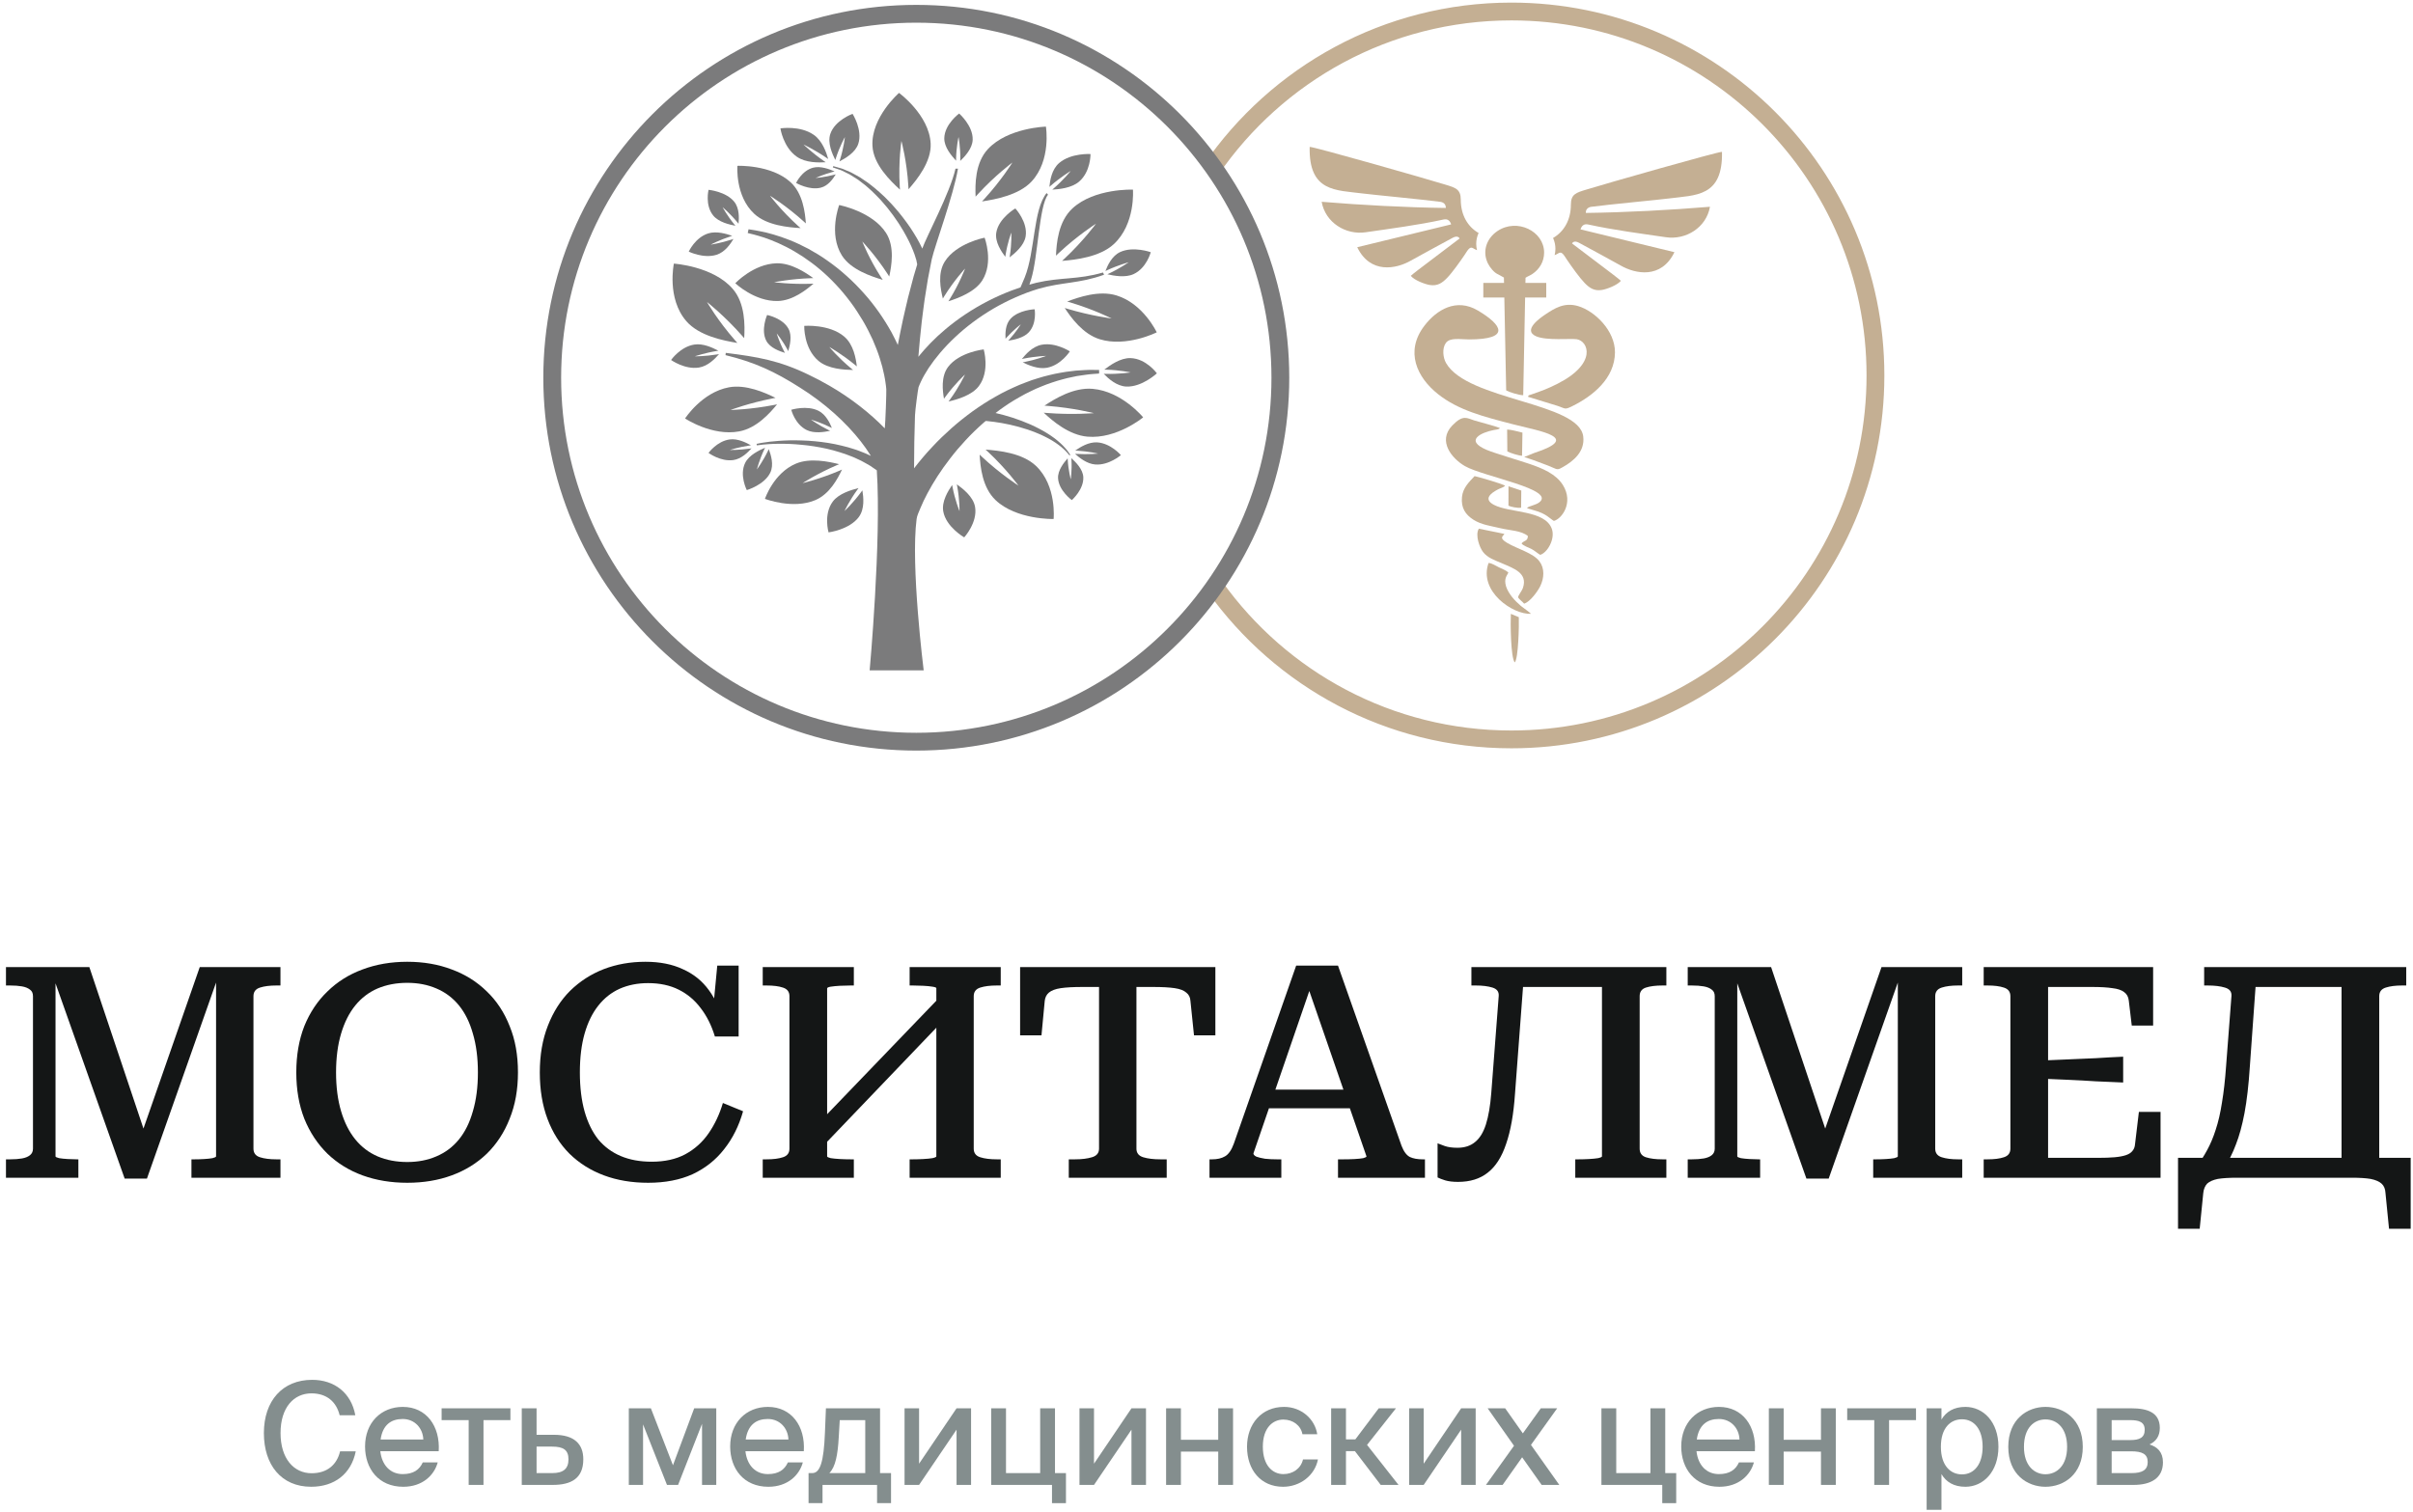 <?xml version="1.0" encoding="UTF-8"?> <svg xmlns="http://www.w3.org/2000/svg" width="201" height="126" viewBox="0 0 201 126" fill="none"><path d="M174.665 117.347H177.549C178.854 117.347 179.91 117.679 179.91 118.984C179.91 119.649 179.601 120.111 179.044 120.36C179.696 120.55 180.171 120.989 180.171 121.844C180.171 123.196 179.127 123.73 177.727 123.73H174.665V117.347ZM175.899 119.993H177.454C178.201 119.993 178.652 119.803 178.652 119.138C178.652 118.486 178.177 118.331 177.43 118.331H175.899V119.993ZM175.899 120.93V122.745H177.549C178.45 122.745 178.901 122.484 178.901 121.82C178.901 121.155 178.438 120.93 177.525 120.93H175.899Z" fill="#848E8E"></path><path d="M168.593 120.563C168.593 122.129 169.459 122.841 170.384 122.841C171.333 122.841 172.188 122.117 172.188 120.563C172.188 118.985 171.333 118.273 170.384 118.273C169.459 118.273 168.593 118.949 168.593 120.563ZM170.384 117.229C171.903 117.229 173.493 118.249 173.493 120.563C173.493 122.864 171.903 123.885 170.384 123.885C168.877 123.885 167.287 122.864 167.287 120.563C167.287 118.249 168.877 117.229 170.384 117.229Z" fill="#848E8E"></path><path d="M160.487 117.347H161.721V118.285C162.112 117.62 162.765 117.229 163.714 117.229C165.197 117.229 166.467 118.462 166.467 120.551C166.467 122.639 165.197 123.885 163.714 123.885C162.765 123.885 162.112 123.493 161.721 122.829V125.807H160.487V117.347ZM161.673 120.551C161.673 122.129 162.48 122.853 163.43 122.853C164.462 122.853 165.15 121.986 165.15 120.551C165.15 119.115 164.462 118.261 163.43 118.261C162.48 118.261 161.673 118.973 161.673 120.551Z" fill="#848E8E"></path><path d="M159.601 118.331H157.358V123.73H156.124V118.331H153.87V117.347H159.601V118.331Z" fill="#848E8E"></path><path d="M152.919 123.73H151.685V120.954H148.577V123.73H147.343V117.347H148.577V119.969H151.685V117.347H152.919V123.73Z" fill="#848E8E"></path><path d="M143.178 122.829C144.08 122.829 144.578 122.461 144.851 121.856H146.097C145.812 122.912 144.839 123.885 143.225 123.885C141.173 123.885 140.045 122.378 140.045 120.527C140.045 118.546 141.374 117.229 143.19 117.229C145.159 117.229 146.31 118.842 146.18 120.919H141.315C141.445 122.105 142.169 122.829 143.178 122.829ZM143.178 118.237C142.217 118.237 141.517 118.724 141.339 119.946H144.898C144.863 119.008 144.186 118.237 143.178 118.237Z" fill="#848E8E"></path><path d="M138.713 122.745H139.626V125.249H138.464V123.73H133.397V117.347H134.631V122.745H137.479V117.347H138.713V122.745Z" fill="#848E8E"></path><path d="M129.711 117.347L127.527 120.396L129.889 123.73H128.417L126.792 121.428L125.166 123.73H123.778L126.115 120.467L123.92 117.347H125.38L126.851 119.435L128.346 117.347H129.711Z" fill="#848E8E"></path><path d="M118.591 123.73H117.381V117.347H118.591V121.962L121.711 117.347H122.922V123.73H121.711V119.126L118.591 123.73Z" fill="#848E8E"></path><path d="M115.012 123.73L112.865 120.918H112.117V123.73H110.883V117.347H112.117V119.933H112.9L114.846 117.347H116.282L113.873 120.396L116.495 123.73H115.012Z" fill="#848E8E"></path><path d="M106.961 117.229C108.42 117.229 109.535 118.261 109.725 119.507H108.491C108.361 118.783 107.708 118.285 106.901 118.285C106.011 118.285 105.193 118.985 105.193 120.539C105.193 122.117 106.011 122.829 106.901 122.829C107.696 122.829 108.361 122.366 108.539 121.607H109.784C109.523 122.948 108.289 123.885 106.878 123.885C105.027 123.885 103.876 122.485 103.876 120.551C103.876 118.664 105.074 117.229 106.961 117.229Z" fill="#848E8E"></path><path d="M102.711 123.73H101.477V120.954H98.369V123.73H97.135V117.347H98.369V119.969H101.477V117.347H102.711V123.73Z" fill="#848E8E"></path><path d="M91.129 123.73H89.919V117.347H91.129V121.962L94.25 117.347H95.46V123.73H94.25V119.126L91.129 123.73Z" fill="#848E8E"></path><path d="M87.879 122.745H88.793V125.249H87.63V123.73H82.564V117.347H83.798V122.745H86.645V117.347H87.879V122.745Z" fill="#848E8E"></path><path d="M76.558 123.73H75.348V117.347H76.558V121.962L79.679 117.347H80.889V123.73H79.679V119.126L76.558 123.73Z" fill="#848E8E"></path><path d="M74.222 122.745V125.249H73.059V123.73H68.515V125.249H67.352V122.745H67.66C68.313 122.745 68.621 121.808 68.716 119.387L68.799 117.347H73.308V122.745H74.222ZM72.074 122.745V118.331H69.95L69.867 119.755C69.784 121.238 69.594 122.223 69.084 122.745H72.074Z" fill="#848E8E"></path><path d="M63.956 122.829C64.857 122.829 65.356 122.461 65.629 121.856H66.874C66.59 122.912 65.617 123.885 64.003 123.885C61.95 123.885 60.823 122.378 60.823 120.527C60.823 118.546 62.152 117.229 63.967 117.229C65.937 117.229 67.088 118.842 66.957 120.919H62.093C62.223 122.105 62.947 122.829 63.956 122.829ZM63.956 118.237C62.994 118.237 62.294 118.724 62.116 119.946H65.676C65.64 119.008 64.964 118.237 63.956 118.237Z" fill="#848E8E"></path><path d="M59.664 117.347V123.73H58.478V118.64L56.484 123.73H55.559L53.566 118.687V123.73H52.379V117.347H54.218L56.057 122.093L57.825 117.347H59.664Z" fill="#848E8E"></path><path d="M44.696 119.554H46.144C47.841 119.554 48.588 120.325 48.588 121.594C48.588 123.208 47.556 123.73 46.037 123.73H43.462V117.347H44.696V119.554ZM44.696 122.745H46.002C46.903 122.745 47.354 122.401 47.354 121.594C47.354 120.799 46.903 120.538 45.99 120.538H44.696V122.745Z" fill="#848E8E"></path><path d="M42.517 118.331H40.274V123.73H39.04V118.331H36.786V117.347H42.517V118.331Z" fill="#848E8E"></path><path d="M33.542 122.829C34.444 122.829 34.942 122.461 35.215 121.856H36.461C36.176 122.912 35.203 123.885 33.589 123.885C31.537 123.885 30.409 122.378 30.409 120.527C30.409 118.546 31.738 117.229 33.554 117.229C35.523 117.229 36.674 118.842 36.544 120.919H31.679C31.809 122.105 32.533 122.829 33.542 122.829ZM33.542 118.237C32.581 118.237 31.881 118.724 31.703 119.946H35.262C35.227 119.008 34.55 118.237 33.542 118.237Z" fill="#848E8E"></path><path d="M28.329 120.93H29.634C29.254 122.828 27.842 123.884 25.92 123.884C23.428 123.884 21.981 122.057 21.981 119.411C21.981 116.718 23.535 114.974 26.003 114.974C27.842 114.974 29.254 116.041 29.598 117.928H28.293C28.02 116.801 27.213 116.101 25.944 116.101C24.484 116.101 23.369 117.264 23.369 119.411C23.369 121.535 24.473 122.757 25.956 122.757C27.237 122.757 28.056 122.069 28.329 120.93Z" fill="#848E8E"></path><path d="M187.014 80.583H196.654V82.239H187.014V80.583ZM198.187 97.615H195.048V80.583H200.436V82.116H200.09C199.547 82.116 199.093 82.173 198.731 82.289C198.368 82.404 198.187 82.643 198.187 83.005V97.615ZM198.706 99.394C198.69 99.065 198.583 98.809 198.385 98.628C198.187 98.447 197.882 98.315 197.47 98.233C197.075 98.166 196.547 98.134 195.888 98.134H186.347C185.687 98.134 185.152 98.166 184.74 98.233C184.344 98.315 184.048 98.447 183.85 98.628C183.669 98.826 183.562 99.089 183.529 99.419L183.232 102.385H181.427V96.477H200.807V102.385H199.003L198.706 99.394ZM185.308 97.244H182.935C183.281 96.799 183.586 96.329 183.85 95.835C184.13 95.324 184.369 94.755 184.567 94.129C184.781 93.486 184.954 92.737 185.086 91.88C185.234 91.006 185.35 89.984 185.432 88.814L185.877 83.005C185.91 82.643 185.729 82.404 185.333 82.289C184.954 82.173 184.476 82.116 183.899 82.116H183.603V80.583H188.003L187.41 88.864C187.311 90.397 187.162 91.69 186.965 92.745C186.767 93.783 186.528 94.656 186.248 95.365C185.984 96.074 185.671 96.7 185.308 97.244Z" fill="#141616"></path><path d="M179.971 92.646V98.134H165.239V96.601H165.56C166.12 96.601 166.573 96.543 166.919 96.428C167.282 96.313 167.463 96.074 167.463 95.711V83.005C167.463 82.643 167.282 82.404 166.919 82.289C166.573 82.173 166.12 82.116 165.56 82.116H165.239V80.583H179.353V85.453H177.573L177.326 83.376C177.293 83.063 177.161 82.824 176.931 82.659C176.716 82.495 176.395 82.388 175.967 82.338C175.538 82.272 174.986 82.239 174.311 82.239H170.603V96.477H174.755C175.299 96.477 175.761 96.461 176.14 96.428C176.519 96.395 176.832 96.337 177.079 96.255C177.326 96.172 177.508 96.057 177.623 95.909C177.755 95.76 177.829 95.571 177.845 95.34L178.167 92.646H179.971ZM170.009 88.37C170.784 88.337 171.55 88.304 172.308 88.271C173.066 88.238 173.824 88.205 174.582 88.172C175.34 88.122 176.099 88.081 176.857 88.048V90.199C176.099 90.166 175.34 90.133 174.582 90.1C173.824 90.05 173.066 90.009 172.308 89.976C171.55 89.943 170.784 89.91 170.009 89.877V88.37Z" fill="#141616"></path><path d="M140.585 98.134V96.601H140.931C141.31 96.601 141.64 96.576 141.92 96.527C142.2 96.477 142.423 96.387 142.587 96.255C142.752 96.123 142.835 95.942 142.835 95.711V83.005C142.835 82.758 142.752 82.577 142.587 82.462C142.423 82.33 142.2 82.239 141.92 82.19C141.64 82.14 141.31 82.116 140.931 82.116H140.585V80.583H147.531L152.376 95.044L151.808 94.698L156.727 80.583H163.45V82.116H163.104C162.56 82.116 162.107 82.173 161.745 82.289C161.382 82.404 161.201 82.643 161.201 83.005V95.711C161.201 96.074 161.382 96.313 161.745 96.428C162.107 96.543 162.56 96.601 163.104 96.601H163.45V98.134H156.035V96.601H156.307C156.57 96.601 156.834 96.593 157.098 96.576C157.378 96.56 157.608 96.535 157.79 96.502C157.987 96.453 158.086 96.403 158.086 96.354V81.102L158.383 81.028L152.327 98.208H150.473L144.392 81.028L144.713 81.053V96.354C144.713 96.403 144.812 96.453 145.01 96.502C145.208 96.535 145.447 96.56 145.727 96.576C146.007 96.593 146.262 96.601 146.493 96.601H146.617V98.134H140.585Z" fill="#141616"></path><path d="M125.582 80.583H135.123V82.239H125.582V80.583ZM131.218 98.134V96.601H131.489C131.77 96.601 132.058 96.593 132.355 96.576C132.668 96.56 132.923 96.535 133.121 96.502C133.335 96.453 133.442 96.403 133.442 96.354V80.583H138.806V82.116H138.485C137.925 82.116 137.463 82.173 137.101 82.289C136.755 82.404 136.582 82.643 136.582 83.005V95.711C136.582 96.074 136.755 96.313 137.101 96.428C137.463 96.543 137.925 96.601 138.485 96.601H138.806V98.134H131.218ZM124.222 91.064L124.84 83.005C124.873 82.643 124.7 82.404 124.321 82.289C123.942 82.173 123.48 82.116 122.937 82.116H122.566V80.583H126.991L126.2 91.113C126.084 92.827 125.837 94.228 125.458 95.316C125.095 96.403 124.585 97.203 123.925 97.713C123.283 98.224 122.459 98.48 121.453 98.48C121.025 98.48 120.671 98.438 120.391 98.356C120.127 98.274 119.913 98.191 119.748 98.109V95.266C119.863 95.316 120.061 95.39 120.341 95.489C120.621 95.588 120.976 95.637 121.404 95.637C121.997 95.637 122.483 95.48 122.862 95.167C123.258 94.854 123.563 94.36 123.777 93.684C123.991 93.008 124.14 92.135 124.222 91.064Z" fill="#141616"></path><path d="M105.398 90.793H112.74L112.987 92.35H105.126L105.398 90.793ZM108.735 81.622L109.23 82.091L104.409 96.107C104.409 96.206 104.492 96.297 104.657 96.379C104.838 96.445 105.077 96.503 105.374 96.552C105.67 96.585 106.008 96.602 106.387 96.602H106.733V98.134H100.751V96.602H100.949C101.394 96.602 101.756 96.519 102.036 96.354C102.333 96.19 102.58 95.835 102.778 95.291L107.969 80.46H111.454L116.744 95.465C116.926 95.942 117.156 96.255 117.436 96.404C117.717 96.536 118.079 96.602 118.524 96.602H118.697V98.134H111.454V96.602H111.85C112.212 96.602 112.542 96.593 112.839 96.577C113.135 96.56 113.374 96.536 113.556 96.503C113.737 96.453 113.827 96.404 113.827 96.354L108.735 81.622Z" fill="#141616"></path><path d="M91.549 95.711V82.239H90.14C89.398 82.239 88.805 82.272 88.36 82.338C87.915 82.404 87.586 82.528 87.371 82.709C87.174 82.874 87.058 83.104 87.025 83.401L86.754 86.268H84.974V80.583H101.239V86.268H99.459L99.162 83.401C99.146 83.104 99.031 82.874 98.816 82.709C98.619 82.528 98.297 82.404 97.852 82.338C97.407 82.272 96.814 82.239 96.073 82.239H94.664V95.711C94.664 96.074 94.853 96.313 95.232 96.428C95.611 96.543 96.089 96.601 96.666 96.601H97.185V98.134H89.028V96.601H89.547C90.107 96.601 90.577 96.543 90.956 96.428C91.351 96.313 91.549 96.074 91.549 95.711Z" fill="#141616"></path><path d="M67.614 94.178L78.169 83.203L79.281 84.291L68.751 95.291L67.614 94.178ZM63.535 98.134V96.601H63.856C64.416 96.601 64.87 96.543 65.216 96.428C65.578 96.313 65.76 96.074 65.76 95.711V83.005C65.76 82.643 65.578 82.404 65.216 82.289C64.87 82.173 64.416 82.116 63.856 82.116H63.535V80.583H71.124V82.116H70.852C70.572 82.116 70.275 82.124 69.962 82.14C69.665 82.157 69.41 82.181 69.195 82.215C68.998 82.247 68.899 82.297 68.899 82.363V96.354C68.899 96.403 68.998 96.453 69.195 96.502C69.41 96.535 69.665 96.56 69.962 96.576C70.275 96.593 70.572 96.601 70.852 96.601H71.124V98.134H63.535ZM75.771 98.134V96.601H76.043C76.323 96.601 76.611 96.593 76.908 96.576C77.221 96.56 77.476 96.535 77.674 96.502C77.888 96.453 77.996 96.403 77.996 96.354V82.338C77.996 82.289 77.888 82.247 77.674 82.215C77.476 82.181 77.221 82.157 76.908 82.14C76.611 82.124 76.323 82.116 76.043 82.116H75.771V80.583H83.36V82.116H83.038C82.478 82.116 82.016 82.173 81.654 82.289C81.291 82.404 81.11 82.643 81.11 83.005V95.711C81.11 96.074 81.291 96.313 81.654 96.428C82.016 96.543 82.478 96.601 83.038 96.601H83.36V98.134H75.771Z" fill="#141616"></path><path d="M53.988 81.918C53.114 81.918 52.323 82.075 51.615 82.388C50.922 82.701 50.329 83.171 49.835 83.797C49.34 84.423 48.962 85.198 48.698 86.121C48.434 87.043 48.302 88.123 48.302 89.359C48.302 90.595 48.434 91.683 48.698 92.622C48.962 93.545 49.34 94.319 49.835 94.945C50.346 95.555 50.972 96.017 51.714 96.33C52.455 96.643 53.312 96.799 54.284 96.799C55.372 96.799 56.303 96.593 57.078 96.181C57.869 95.753 58.52 95.168 59.03 94.426C59.541 93.685 59.937 92.844 60.217 91.905L61.898 92.597C61.552 93.817 61.024 94.871 60.316 95.761C59.624 96.651 58.75 97.343 57.696 97.838C56.641 98.316 55.405 98.554 53.988 98.554C52.636 98.554 51.409 98.348 50.304 97.936C49.2 97.525 48.245 96.923 47.437 96.132C46.646 95.341 46.036 94.377 45.608 93.24C45.179 92.103 44.965 90.809 44.965 89.359C44.965 87.909 45.188 86.615 45.633 85.478C46.078 84.324 46.696 83.352 47.487 82.561C48.294 81.77 49.225 81.169 50.28 80.757C51.351 80.345 52.513 80.139 53.765 80.139C54.968 80.139 56.006 80.345 56.88 80.757C57.77 81.152 58.495 81.737 59.055 82.512C59.615 83.27 60.011 84.193 60.242 85.28L59.352 84.613L59.747 80.46H61.527V86.368H59.55C59.269 85.445 58.874 84.654 58.363 83.995C57.869 83.336 57.259 82.825 56.534 82.462C55.809 82.1 54.96 81.918 53.988 81.918Z" fill="#141616"></path><path d="M33.926 98.554C32.575 98.554 31.331 98.348 30.193 97.936C29.073 97.525 28.101 96.923 27.276 96.132C26.453 95.324 25.81 94.352 25.348 93.215C24.904 92.078 24.681 90.793 24.681 89.359C24.681 87.925 24.904 86.64 25.348 85.503C25.81 84.366 26.453 83.402 27.276 82.611C28.101 81.803 29.073 81.193 30.193 80.781C31.331 80.353 32.575 80.139 33.926 80.139C35.277 80.139 36.513 80.353 37.634 80.781C38.754 81.193 39.727 81.803 40.551 82.611C41.375 83.402 42.009 84.366 42.454 85.503C42.916 86.623 43.146 87.909 43.146 89.359C43.146 90.793 42.916 92.078 42.454 93.215C42.009 94.352 41.375 95.324 40.551 96.132C39.727 96.923 38.754 97.525 37.634 97.936C36.513 98.348 35.277 98.554 33.926 98.554ZM33.926 96.824C34.816 96.824 35.623 96.668 36.349 96.354C37.09 96.041 37.716 95.572 38.227 94.945C38.738 94.319 39.125 93.536 39.389 92.597C39.669 91.658 39.809 90.578 39.809 89.359C39.809 88.139 39.669 87.06 39.389 86.121C39.125 85.181 38.738 84.399 38.227 83.772C37.716 83.146 37.09 82.677 36.349 82.363C35.623 82.05 34.816 81.894 33.926 81.894C33.02 81.894 32.196 82.05 31.454 82.363C30.729 82.677 30.111 83.146 29.6 83.772C29.089 84.399 28.694 85.181 28.414 86.121C28.134 87.06 27.993 88.139 27.993 89.359C27.993 90.578 28.134 91.658 28.414 92.597C28.694 93.536 29.089 94.319 29.6 94.945C30.111 95.572 30.729 96.041 31.454 96.354C32.196 96.668 33.02 96.824 33.926 96.824Z" fill="#141616"></path><path d="M0.497 98.134V96.601H0.843C1.222 96.601 1.552 96.576 1.832 96.527C2.112 96.477 2.335 96.387 2.499 96.255C2.664 96.123 2.747 95.942 2.747 95.711V83.005C2.747 82.758 2.664 82.577 2.499 82.462C2.335 82.33 2.112 82.239 1.832 82.19C1.552 82.14 1.222 82.116 0.843 82.116H0.497V80.583H7.443L12.288 95.044L11.72 94.698L16.639 80.583H23.362V82.116H23.016C22.473 82.116 22.019 82.173 21.657 82.289C21.294 82.404 21.113 82.643 21.113 83.005V95.711C21.113 96.074 21.294 96.313 21.657 96.428C22.019 96.543 22.473 96.601 23.016 96.601H23.362V98.134H15.947V96.601H16.219C16.482 96.601 16.746 96.593 17.01 96.576C17.29 96.56 17.52 96.535 17.702 96.502C17.899 96.453 17.998 96.403 17.998 96.354V81.102L18.295 81.028L12.239 98.208H10.385L4.304 81.028L4.625 81.053V96.354C4.625 96.403 4.724 96.453 4.922 96.502C5.12 96.535 5.359 96.56 5.639 96.576C5.919 96.593 6.174 96.601 6.405 96.601H6.529V98.134H0.497Z" fill="#141616"></path><path fill-rule="evenodd" clip-rule="evenodd" d="M100.598 49.318C106.231 57.206 115.464 62.352 125.898 62.352C143.055 62.352 156.965 48.442 156.965 31.284C156.965 14.127 143.055 0.217 125.898 0.217C115.265 0.217 105.879 5.56 100.28 13.704L101.502 14.544C106.836 6.786 115.774 1.7 125.898 1.7C142.236 1.7 155.481 14.946 155.481 31.284C155.481 47.623 142.236 60.868 125.898 60.868C115.963 60.868 107.171 55.971 101.805 48.456L100.598 49.318Z" fill="#C4AF93"></path><path fill-rule="evenodd" clip-rule="evenodd" d="M45.258 31.474C45.258 48.631 59.169 62.542 76.326 62.542C93.483 62.542 107.394 48.631 107.394 31.474C107.394 14.316 93.483 0.407 76.326 0.407C59.169 0.407 45.258 14.316 45.258 31.474ZM76.326 61.059C59.988 61.059 46.742 47.812 46.742 31.474C46.742 15.135 59.988 1.89 76.326 1.89C92.664 1.89 105.911 15.135 105.911 31.474C105.911 47.812 92.664 61.059 76.326 61.059Z" fill="#7B7B7C"></path><path fill-rule="evenodd" clip-rule="evenodd" d="M127.271 44.661C127.253 45.109 126.996 45.002 126.744 45.275C126.843 45.461 127.349 45.631 127.533 45.724C127.848 45.884 128.036 46.08 128.297 46.232C128.896 46.058 129.572 44.895 129.261 44.054C128.679 42.483 125.753 42.761 124.433 42.061C123.553 41.593 124.159 41.101 124.769 40.785C125.006 40.662 125.218 40.622 125.375 40.481C125.212 40.319 122.932 39.681 122.832 39.672C122.39 40.146 121.857 40.636 121.781 41.416C121.693 42.318 122.064 42.877 122.737 43.308C123.409 43.735 124.22 43.828 124.965 44.009C125.791 44.21 126.708 44.201 127.271 44.661Z" fill="#C4AF93"></path><path fill-rule="evenodd" clip-rule="evenodd" d="M126.958 50.298C127.476 50.143 128.107 49.236 128.297 48.848C128.635 48.166 128.674 47.353 128.233 46.772C127.703 46.075 126.437 45.755 125.563 45.247C124.81 44.809 125.225 44.672 125.313 44.486L123.185 44.052C122.859 44.587 123.248 45.618 123.537 45.996C123.909 46.479 124.484 46.667 125.152 46.954C126.119 47.369 127.263 47.762 126.864 48.97C126.761 49.28 126.476 49.567 126.453 49.78C126.585 49.975 126.809 50.122 126.958 50.298Z" fill="#C4AF93"></path><path fill-rule="evenodd" clip-rule="evenodd" d="M127.52 51.145C127.471 51.049 126.861 50.636 126.695 50.494C126.446 50.285 126.167 50.013 125.971 49.768C125.757 49.496 125.549 49.172 125.453 48.862C125.244 48.169 125.57 47.925 125.645 47.702C125.415 47.497 125.135 47.412 124.858 47.272C124.644 47.164 124.247 46.913 123.996 46.91C123.146 49.275 126.033 51.227 127.52 51.145Z" fill="#C4AF93"></path><path fill-rule="evenodd" clip-rule="evenodd" d="M125.559 37.612C125.78 37.745 126.532 37.972 126.785 37.976L126.818 36.048C126.446 35.971 125.973 35.806 125.542 35.794L125.559 37.612Z" fill="#C4AF93"></path><path fill-rule="evenodd" clip-rule="evenodd" d="M125.852 51.15C125.815 51.919 125.834 54.76 126.174 55.195C126.48 54.911 126.542 52.087 126.515 51.427L125.852 51.15Z" fill="#C4AF93"></path><path fill-rule="evenodd" clip-rule="evenodd" d="M125.653 42.138C125.858 42.231 126.398 42.351 126.707 42.303L126.721 40.874L125.655 40.522L125.653 42.138Z" fill="#C4AF93"></path><path fill-rule="evenodd" clip-rule="evenodd" d="M129.499 21.262C129.644 21.201 129.759 21.14 129.828 21.095C130.111 20.914 130.291 21.294 130.523 21.637C130.919 22.224 131.567 23.134 131.998 23.578C132.411 24.004 132.796 24.259 133.427 24.162C133.839 24.1 134.719 23.764 135.018 23.398C134.85 23.237 133.917 22.531 133.653 22.334L130.951 20.287C130.951 20.287 131.072 19.982 131.526 20.227C132.113 20.545 134.671 21.931 135.006 22.128C136.235 22.831 138.387 23.264 139.478 21.013L131.653 19.112C131.751 18.828 131.918 18.623 132.302 18.707C134.403 19.168 136.662 19.459 138.778 19.768C140.439 20.01 142.134 18.961 142.439 17.229C139.122 17.502 135.441 17.701 132.101 17.742C132.073 17.235 132.617 17.225 132.617 17.225C133.884 17.05 138.257 16.638 139.001 16.539C141.255 16.245 143.519 16.429 143.44 12.653C143.169 12.615 133.691 15.316 132.074 15.817C131.313 16.053 130.853 16.176 130.853 17.041C130.853 18.355 130.256 19.319 129.368 19.829C129.495 20.108 129.564 20.412 129.564 20.733C129.564 20.914 129.541 21.092 129.499 21.262Z" fill="#C4AF93"></path><path fill-rule="evenodd" clip-rule="evenodd" d="M123.558 23.571H125.283L125.274 23.127C124.802 22.837 124.629 22.855 124.291 22.466C124.143 22.296 124.024 22.119 123.936 21.938H123.933L123.896 21.851L123.89 21.838L123.885 21.828L123.885 21.825C123.483 20.877 123.851 19.847 124.737 19.25C126.37 18.156 128.624 19.258 128.623 21.052C128.622 21.805 128.233 22.434 127.642 22.832C127.46 22.954 127.24 23.031 127.074 23.145L127.066 23.571H128.801V24.788H127.041L126.882 32.931C126.513 32.929 125.686 32.663 125.463 32.529L125.308 24.788H123.558V23.571Z" fill="#C4AF93"></path><path fill-rule="evenodd" clip-rule="evenodd" d="M126.966 38.079C127.456 38.233 128.035 38.445 128.562 38.649C128.841 38.757 129.084 38.84 129.356 38.967C129.762 39.157 129.808 39.129 130.177 38.923C131.053 38.431 132.034 37.638 131.882 36.376C131.541 33.51 122.258 33.377 120.457 30.255C120.201 29.812 120.113 29.037 120.434 28.582C120.777 28.097 121.651 28.283 122.368 28.283C125.855 28.279 125.152 27.085 123.101 25.871C121.313 24.813 119.673 25.801 118.644 27.152C117.011 29.296 118.038 31.456 119.786 32.84C121.487 34.19 123.573 34.716 126.084 35.365C128.333 35.946 131.773 36.447 127.796 37.744L126.966 38.079Z" fill="#C4AF93"></path><path fill-rule="evenodd" clip-rule="evenodd" d="M127.284 33.064L129.75 33.821C130.419 34.049 130.331 34.155 130.956 33.849C132.668 33.007 134.513 31.534 134.525 29.357C134.533 27.553 132.847 25.916 131.451 25.504C130.297 25.165 129.477 25.705 128.765 26.175C128.305 26.48 126.791 27.524 127.967 28.025C128.844 28.398 130.806 28.19 131.336 28.266C132.299 28.404 133.078 30.273 129.757 31.967C128.907 32.4 128.4 32.58 127.541 32.875C127.349 32.941 127.318 32.912 127.284 33.064Z" fill="#C4AF93"></path><path fill-rule="evenodd" clip-rule="evenodd" d="M123.034 20.848C122.889 20.786 122.774 20.725 122.706 20.681C122.423 20.5 122.242 20.879 122.01 21.223C121.615 21.809 120.966 22.721 120.536 23.163C120.122 23.59 119.737 23.844 119.107 23.748C118.693 23.686 117.815 23.351 117.517 22.985C117.683 22.822 118.616 22.117 118.88 21.921L121.582 19.872C121.582 19.872 121.461 19.568 121.007 19.813C120.42 20.13 117.862 21.517 117.527 21.713C116.298 22.416 114.145 22.849 113.055 20.599L120.881 18.697C120.781 18.413 120.615 18.209 120.231 18.294C118.13 18.754 115.871 19.045 113.754 19.354C112.095 19.596 110.399 18.547 110.093 16.814C113.412 17.088 117.093 17.287 120.432 17.328C120.46 16.821 119.917 16.811 119.917 16.811C118.649 16.636 114.275 16.223 113.532 16.124C111.278 15.83 109.013 16.014 109.093 12.239C109.364 12.2 118.842 14.901 120.459 15.403C121.22 15.639 121.68 15.761 121.68 16.626C121.68 17.941 122.277 18.905 123.165 19.414C123.039 19.693 122.968 19.999 122.968 20.319C122.968 20.5 122.992 20.677 123.034 20.848Z" fill="#C4AF93"></path><path fill-rule="evenodd" clip-rule="evenodd" d="M127.194 42.309C127.243 42.347 127.222 42.337 127.301 42.377L127.789 42.522C128.84 42.81 129.081 43.208 129.438 43.405C130.088 43.238 131.099 41.9 130.196 40.429C129.624 39.499 128.507 39.028 127.38 38.647C126.524 38.357 124.484 37.757 123.857 37.494C121.921 36.682 123.43 36.025 124.431 35.832C124.631 35.794 124.786 35.798 124.952 35.684C124.856 35.583 123.164 35.147 122.809 35.034C122.206 34.848 121.883 34.51 120.973 35.454C119.721 36.753 120.949 38.226 122.043 38.847C123.588 39.725 129.692 40.785 128.198 41.874C127.927 42.072 127.48 42.139 127.194 42.309Z" fill="#C4AF93"></path><path fill-rule="evenodd" clip-rule="evenodd" d="M63.719 41.567C63.719 41.567 64.439 39.409 66.308 38.628C67.486 38.136 69.03 38.46 69.903 38.679C69.838 38.705 69.775 38.731 69.71 38.76C68.077 39.457 66.859 40.254 66.859 40.254C66.859 40.254 68.288 39.919 69.921 39.223C69.995 39.19 70.068 39.158 70.139 39.126C69.789 39.862 69.119 41.17 67.898 41.679C66.03 42.459 63.719 41.567 63.719 41.567Z" fill="#7B7B7C"></path><path fill-rule="evenodd" clip-rule="evenodd" d="M90.585 36.384C89.048 36.252 87.684 35.084 86.94 34.387C87.023 34.396 87.106 34.402 87.19 34.409C89.333 34.579 91.121 34.424 91.121 34.424C91.121 34.424 89.432 33.991 87.286 33.822C87.19 33.815 87.095 33.808 87.001 33.801C87.855 33.238 89.425 32.261 91.017 32.4C93.46 32.611 95.223 34.776 95.223 34.776C95.223 34.776 93.027 36.597 90.585 36.384Z" fill="#7B7B7C"></path><path fill-rule="evenodd" clip-rule="evenodd" d="M88.468 21.739C88.532 21.682 88.593 21.626 88.655 21.567C90.248 20.077 91.298 18.636 91.298 18.636C91.298 18.636 89.765 19.61 88.172 21.102C88.1 21.169 88.03 21.237 87.962 21.303C88.007 20.285 88.144 18.457 89.34 17.359C91.171 15.674 94.373 15.801 94.373 15.801C94.373 15.801 94.603 18.662 92.772 20.348C91.619 21.41 89.615 21.648 88.468 21.739Z" fill="#7B7B7C"></path><path fill-rule="evenodd" clip-rule="evenodd" d="M78.539 24.876C78.358 24.131 78.07 22.785 78.704 21.786C79.672 20.255 82.016 19.805 82.016 19.805C82.016 19.805 82.79 21.837 81.82 23.368C81.211 24.331 79.812 24.845 78.999 25.105C79.032 25.054 79.065 25.001 79.098 24.948C79.936 23.599 80.391 22.378 80.391 22.378C80.391 22.377 79.488 23.344 78.65 24.694C78.612 24.756 78.576 24.815 78.539 24.876Z" fill="#7B7B7C"></path><path fill-rule="evenodd" clip-rule="evenodd" d="M81.8 16.784C81.858 16.724 81.915 16.663 81.97 16.601C83.415 15.03 84.331 13.542 84.331 13.542C84.331 13.542 82.902 14.604 81.457 16.176C81.391 16.247 81.328 16.317 81.266 16.387C81.226 15.382 81.212 13.575 82.299 12.414C83.963 10.636 87.124 10.551 87.124 10.551C87.124 10.551 87.586 13.35 85.922 15.13C84.874 16.251 82.922 16.618 81.8 16.784Z" fill="#7B7B7C"></path><path fill-rule="evenodd" clip-rule="evenodd" d="M61.823 27.984C60.368 26.324 58.891 25.163 58.891 25.163C58.89 25.163 59.772 26.694 61.227 28.355C61.291 28.43 61.359 28.502 61.424 28.575C60.28 28.386 58.232 27.995 57.164 26.753C55.522 24.848 56.133 21.966 56.133 21.966C56.133 21.966 59.403 22.172 61.041 24.077C62.076 25.275 62.055 27.125 61.99 28.178C61.936 28.113 61.88 28.049 61.823 27.984Z" fill="#7B7B7C"></path><path fill-rule="evenodd" clip-rule="evenodd" d="M67.127 18.617C67.072 18.565 67.018 18.515 66.962 18.465C65.533 17.171 64.139 16.31 64.139 16.31C64.139 16.31 65.063 17.542 66.492 18.836C66.556 18.893 66.621 18.95 66.686 19.006C65.685 18.946 63.89 18.793 62.837 17.823C61.222 16.338 61.426 13.817 61.426 13.817C61.426 13.817 64.247 13.703 65.86 15.188C66.878 16.124 67.064 17.709 67.127 18.617Z" fill="#7B7B7C"></path><path fill-rule="evenodd" clip-rule="evenodd" d="M75.666 15.527C75.545 13.438 75.087 11.742 75.087 11.742C75.086 11.742 74.826 13.433 74.947 15.522C74.954 15.616 74.96 15.709 74.967 15.801C74.16 15.063 72.748 13.702 72.674 12.148C72.558 9.767 74.889 7.742 74.889 7.742C74.888 7.742 77.407 9.578 77.523 11.96C77.597 13.459 76.401 14.948 75.679 15.77C75.675 15.688 75.672 15.608 75.666 15.527Z" fill="#7B7B7C"></path><path fill-rule="evenodd" clip-rule="evenodd" d="M91.605 28.267C90.198 27.831 89.213 26.462 88.691 25.661C88.767 25.686 88.842 25.709 88.92 25.732C90.885 26.322 92.599 26.536 92.599 26.536C92.599 26.536 91.124 25.792 89.157 25.201C89.069 25.174 88.981 25.15 88.894 25.125C89.836 24.767 91.552 24.168 93.011 24.619C95.246 25.309 96.355 27.692 96.355 27.692C96.355 27.692 93.84 28.957 91.605 28.267Z" fill="#7B7B7C"></path><path fill-rule="evenodd" clip-rule="evenodd" d="M78.631 33.225C78.523 32.572 78.363 31.394 78.97 30.581C79.9 29.335 81.942 29.114 81.942 29.114C81.942 29.114 82.475 30.914 81.544 32.161C80.959 32.948 79.724 33.289 79.012 33.455C79.044 33.413 79.074 33.371 79.106 33.327C79.912 32.227 80.382 31.21 80.382 31.21C80.381 31.21 79.543 31.975 78.738 33.077C78.7 33.127 78.667 33.176 78.631 33.225Z" fill="#7B7B7C"></path><path fill-rule="evenodd" clip-rule="evenodd" d="M70.913 30.709C70.961 30.75 71.012 30.79 71.061 30.829C70.322 30.813 68.99 30.754 68.179 30.069C66.935 29.02 66.992 27.153 66.992 27.153C66.992 27.153 69.071 26.988 70.314 28.038C71.099 28.698 71.294 29.862 71.374 30.529C71.331 30.494 71.288 30.458 71.245 30.423C70.144 29.51 69.085 28.914 69.085 28.914C69.085 28.914 69.811 29.796 70.913 30.709Z" fill="#7B7B7C"></path><path fill-rule="evenodd" clip-rule="evenodd" d="M73.533 23.318C72.58 23.033 70.88 22.474 70.133 21.294C68.989 19.485 69.903 17.085 69.903 17.085C69.903 17.085 72.673 17.617 73.817 19.426C74.538 20.565 74.269 22.146 74.072 23.041C74.033 22.979 73.994 22.918 73.954 22.855C72.935 21.277 71.829 20.122 71.829 20.122C71.829 20.122 72.373 21.528 73.394 23.108C73.439 23.178 73.486 23.249 73.533 23.318Z" fill="#7B7B7C"></path><path fill-rule="evenodd" clip-rule="evenodd" d="M81.782 38.052C83.324 39.495 84.838 40.464 84.838 40.464C84.838 40.464 83.848 39.096 82.305 37.652C82.236 37.588 82.166 37.524 82.098 37.462C83.194 37.545 85.163 37.742 86.299 38.824C88.041 40.481 87.765 43.246 87.765 43.246C87.765 43.245 84.665 43.324 82.924 41.666C81.827 40.623 81.653 38.879 81.605 37.882C81.663 37.939 81.723 37.996 81.782 38.052Z" fill="#7B7B7C"></path><path fill-rule="evenodd" clip-rule="evenodd" d="M60.716 32.273C62.134 32.009 63.718 32.715 64.601 33.151C64.523 33.165 64.447 33.18 64.37 33.195C62.399 33.576 60.848 34.162 60.848 34.162C60.848 34.162 62.493 34.127 64.466 33.745C64.555 33.727 64.644 33.708 64.73 33.692C64.14 34.409 63.038 35.675 61.568 35.947C59.318 36.367 57.066 34.869 57.066 34.869C57.066 34.869 58.465 32.692 60.716 32.273Z" fill="#7B7B7C"></path><path fill-rule="evenodd" clip-rule="evenodd" d="M69.963 13.332C70.287 12.316 70.379 11.424 70.379 11.424C70.379 11.424 69.947 12.18 69.623 13.195C69.609 13.241 69.593 13.287 69.58 13.332C69.334 12.831 68.914 11.922 69.162 11.169C69.542 10.014 71.018 9.485 71.018 9.485C71.018 9.485 71.876 10.828 71.494 11.983C71.256 12.709 70.417 13.194 69.924 13.45C69.937 13.411 69.951 13.372 69.963 13.332Z" fill="#7B7B7C"></path><path fill-rule="evenodd" clip-rule="evenodd" d="M79.992 13.291C80.009 12.266 79.845 11.418 79.845 11.418C79.845 11.418 79.658 12.231 79.64 13.254C79.64 13.302 79.64 13.346 79.642 13.393C79.276 12.997 78.638 12.269 78.658 11.508C78.688 10.341 79.896 9.459 79.896 9.459C79.895 9.459 81.054 10.468 81.023 11.635C81.005 12.369 80.37 13.042 79.988 13.409C79.99 13.37 79.991 13.33 79.992 13.291Z" fill="#7B7B7C"></path><path fill-rule="evenodd" clip-rule="evenodd" d="M83.76 21.258C83.752 21.306 83.745 21.353 83.739 21.399C83.415 20.961 82.859 20.158 82.99 19.376C83.191 18.176 84.575 17.366 84.575 17.366C84.575 17.366 85.634 18.503 85.434 19.704C85.307 20.459 84.55 21.098 84.097 21.446C84.105 21.404 84.111 21.364 84.118 21.324C84.285 20.269 84.239 19.382 84.239 19.382C84.239 19.382 83.927 20.203 83.76 21.258Z" fill="#7B7B7C"></path><path fill-rule="evenodd" clip-rule="evenodd" d="M69.152 35.898C68.679 35.994 67.823 36.146 67.186 35.827C66.207 35.337 65.912 34.144 65.912 34.144C65.912 34.144 67.202 33.742 68.18 34.229C68.796 34.539 69.128 35.25 69.296 35.663C69.264 35.646 69.231 35.63 69.196 35.613C68.335 35.19 67.555 34.964 67.555 34.964C67.555 34.964 68.174 35.421 69.036 35.843C69.074 35.862 69.114 35.88 69.152 35.898Z" fill="#7B7B7C"></path><path fill-rule="evenodd" clip-rule="evenodd" d="M59.019 37.739C59.019 37.739 59.725 36.761 60.779 36.616C61.445 36.524 62.159 36.883 62.556 37.106C62.521 37.109 62.484 37.114 62.448 37.12C61.525 37.254 60.791 37.494 60.791 37.494C60.791 37.494 61.555 37.511 62.478 37.377C62.521 37.372 62.561 37.364 62.601 37.358C62.309 37.678 61.765 38.241 61.077 38.336C60.022 38.481 59.019 37.739 59.019 37.739Z" fill="#7B7B7C"></path><path fill-rule="evenodd" clip-rule="evenodd" d="M64.039 37.423C64.208 37.884 64.488 38.72 64.161 39.389C63.658 40.414 62.207 40.837 62.207 40.837C62.207 40.837 61.569 39.597 62.072 38.57C62.387 37.923 63.237 37.517 63.731 37.305C63.714 37.34 63.697 37.375 63.68 37.41C63.248 38.312 63.051 39.113 63.051 39.113C63.05 39.113 63.55 38.447 63.982 37.545C64.002 37.503 64.021 37.464 64.039 37.423Z" fill="#7B7B7C"></path><path fill-rule="evenodd" clip-rule="evenodd" d="M89.883 15.137C89.264 15.666 88.241 15.768 87.654 15.801C87.688 15.772 87.722 15.745 87.755 15.714C88.61 14.971 89.188 14.247 89.188 14.247C89.188 14.246 88.381 14.73 87.526 15.472C87.487 15.505 87.448 15.539 87.412 15.574C87.467 15.053 87.595 14.123 88.234 13.576C89.218 12.735 90.838 12.835 90.838 12.835C90.838 12.835 90.865 14.298 89.883 15.137Z" fill="#7B7B7C"></path><path fill-rule="evenodd" clip-rule="evenodd" d="M94.419 22.843C93.727 23.157 92.779 22.979 92.242 22.853C92.279 22.836 92.316 22.82 92.353 22.802C93.312 22.356 94.015 21.854 94.015 21.854C94.013 21.854 93.165 22.077 92.207 22.523C92.163 22.542 92.12 22.562 92.08 22.583C92.26 22.128 92.608 21.321 93.322 20.995C94.419 20.497 95.857 21.015 95.857 21.015C95.857 21.015 95.515 22.343 94.419 22.843Z" fill="#7B7B7C"></path><path fill-rule="evenodd" clip-rule="evenodd" d="M91.985 30.8C92.461 30.437 93.332 29.808 94.181 29.838C95.484 29.886 96.367 31.108 96.367 31.108C96.367 31.108 95.137 32.256 93.835 32.211C93.014 32.181 92.315 31.537 91.937 31.146C91.981 31.15 92.024 31.151 92.071 31.152C93.215 31.183 94.177 31.032 94.177 31.032C94.177 31.032 93.285 30.834 92.139 30.803C92.088 30.8 92.036 30.799 91.985 30.8Z" fill="#7B7B7C"></path><path fill-rule="evenodd" clip-rule="evenodd" d="M85.121 29.913C85.426 29.537 85.997 28.874 86.763 28.727C87.936 28.502 89.116 29.279 89.116 29.279C89.116 29.277 88.393 30.418 87.22 30.642C86.48 30.784 85.651 30.421 85.189 30.192C85.23 30.185 85.268 30.179 85.31 30.171C86.337 29.966 87.144 29.656 87.144 29.656C87.144 29.656 86.285 29.679 85.257 29.884C85.211 29.893 85.166 29.902 85.121 29.913Z" fill="#7B7B7C"></path><path fill-rule="evenodd" clip-rule="evenodd" d="M88.135 39.842C88.103 39.19 88.62 38.545 88.935 38.191C88.935 38.226 88.937 38.26 88.939 38.295C88.992 39.2 89.192 39.935 89.192 39.935C89.192 39.935 89.304 39.203 89.25 38.297C89.248 38.256 89.247 38.215 89.241 38.176C89.593 38.495 90.206 39.086 90.238 39.758C90.288 40.792 89.28 41.67 89.28 41.67C89.28 41.67 88.186 40.875 88.135 39.842Z" fill="#7B7B7C"></path><path fill-rule="evenodd" clip-rule="evenodd" d="M89.659 37.821C90.65 37.882 91.474 37.794 91.474 37.794C91.474 37.794 90.69 37.611 89.698 37.55C89.654 37.547 89.61 37.544 89.565 37.543C89.956 37.275 90.668 36.812 91.404 36.861C92.534 36.94 93.369 37.923 93.369 37.923C93.369 37.922 92.377 38.782 91.248 38.704C90.535 38.656 89.894 38.128 89.545 37.813C89.583 37.817 89.621 37.819 89.659 37.821Z" fill="#7B7B7C"></path><path fill-rule="evenodd" clip-rule="evenodd" d="M60.993 19.65C60.956 19.662 60.919 19.673 60.882 19.685C59.929 19.995 59.202 20.383 59.202 20.383C59.202 20.383 60.018 20.264 60.971 19.954C61.014 19.938 61.057 19.925 61.098 19.91C60.859 20.304 60.407 21.001 59.696 21.227C58.608 21.573 57.372 20.966 57.372 20.966C57.372 20.966 57.902 19.795 58.992 19.45C59.678 19.23 60.52 19.486 60.993 19.65Z" fill="#7B7B7C"></path><path fill-rule="evenodd" clip-rule="evenodd" d="M63.829 28.391C63.353 27.477 63.9 26.246 63.9 26.246C63.9 26.246 65.217 26.502 65.692 27.417C65.992 27.994 65.794 28.802 65.659 29.261C65.642 29.23 65.626 29.199 65.612 29.167C65.186 28.368 64.699 27.784 64.699 27.784C64.699 27.784 64.904 28.497 65.328 29.299C65.348 29.334 65.367 29.37 65.388 29.404C64.938 29.265 64.141 28.99 63.829 28.391Z" fill="#7B7B7C"></path><path fill-rule="evenodd" clip-rule="evenodd" d="M66.316 15.244C66.316 15.244 66.787 14.21 67.75 13.968C68.359 13.813 69.105 14.102 69.523 14.284C69.491 14.291 69.458 14.3 69.425 14.309C68.582 14.528 67.936 14.833 67.936 14.833C67.936 14.833 68.66 14.779 69.503 14.559C69.541 14.549 69.578 14.539 69.616 14.529C69.404 14.873 69.003 15.478 68.373 15.637C67.408 15.882 66.316 15.244 66.316 15.244Z" fill="#7B7B7C"></path><path fill-rule="evenodd" clip-rule="evenodd" d="M61.448 18.555C60.83 17.801 60.194 17.269 60.194 17.269C60.194 17.269 60.561 17.958 61.178 18.711C61.206 18.745 61.234 18.779 61.262 18.811C60.757 18.714 59.858 18.513 59.404 17.951C58.708 17.085 59.022 15.817 59.022 15.817C59.022 15.817 60.467 15.95 61.164 16.814C61.601 17.359 61.564 18.177 61.519 18.644C61.495 18.614 61.472 18.584 61.448 18.555Z" fill="#7B7B7C"></path><path fill-rule="evenodd" clip-rule="evenodd" d="M59.84 29.225C59.799 29.232 59.76 29.237 59.718 29.243C58.69 29.411 57.875 29.691 57.875 29.691C57.875 29.691 58.729 29.697 59.758 29.53C59.805 29.522 59.851 29.514 59.896 29.507C59.576 29.87 58.98 30.508 58.213 30.627C57.039 30.808 55.901 29.997 55.901 29.997C55.901 29.997 56.668 28.891 57.843 28.709C58.583 28.595 59.39 28.984 59.84 29.225Z" fill="#7B7B7C"></path><path fill-rule="evenodd" clip-rule="evenodd" d="M68.871 13.169C67.863 12.474 66.932 12.041 66.932 12.041C66.932 12.041 67.638 12.733 68.649 13.428C68.693 13.458 68.739 13.489 68.785 13.519C68.192 13.552 67.123 13.579 66.375 13.059C65.231 12.258 65.008 10.698 65.008 10.698C65.008 10.698 66.643 10.437 67.787 11.236C68.506 11.739 68.831 12.699 68.99 13.25C68.95 13.222 68.913 13.195 68.871 13.169Z" fill="#7B7B7C"></path><path fill-rule="evenodd" clip-rule="evenodd" d="M61.248 23.601C61.248 23.601 62.761 21.989 64.686 21.939C65.899 21.906 67.089 22.698 67.745 23.173C67.679 23.176 67.615 23.177 67.548 23.18C65.86 23.236 64.483 23.516 64.483 23.516C64.483 23.514 65.847 23.702 67.538 23.645C67.614 23.643 67.688 23.64 67.765 23.635C67.159 24.15 66.043 25.05 64.786 25.082C62.86 25.131 61.249 23.601 61.248 23.601Z" fill="#7B7B7C"></path><path fill-rule="evenodd" clip-rule="evenodd" d="M83.838 28.135C83.811 28.165 83.784 28.195 83.759 28.225C83.739 27.806 83.728 27.05 84.176 26.561C84.865 25.814 86.185 25.77 86.185 25.77C86.185 25.77 86.388 26.939 85.699 27.687C85.266 28.159 84.451 28.317 83.983 28.389C84.007 28.363 84.03 28.338 84.053 28.313C84.652 27.652 85.029 27.027 85.029 27.027C85.029 27.027 84.436 27.474 83.838 28.135Z" fill="#7B7B7C"></path><path fill-rule="evenodd" clip-rule="evenodd" d="M71.835 40.858C71.922 41.404 72.05 42.393 71.534 43.086C70.741 44.146 69.018 44.36 69.018 44.36C69.018 44.36 68.58 42.854 69.372 41.791C69.871 41.123 70.914 40.82 71.516 40.669C71.49 40.705 71.463 40.741 71.436 40.778C70.75 41.714 70.348 42.577 70.348 42.577C70.348 42.577 71.059 41.92 71.744 40.983C71.777 40.941 71.805 40.899 71.835 40.858Z" fill="#7B7B7C"></path><path fill-rule="evenodd" clip-rule="evenodd" d="M79.702 40.354C80.197 40.713 81.071 41.381 81.221 42.23C81.453 43.531 80.318 44.776 80.318 44.776C80.318 44.776 78.804 43.912 78.572 42.61C78.424 41.791 78.975 40.904 79.312 40.412C79.32 40.456 79.329 40.502 79.337 40.546C79.552 41.686 79.926 42.591 79.926 42.591C79.924 42.591 79.947 41.648 79.732 40.508C79.722 40.456 79.713 40.406 79.702 40.354Z" fill="#7B7B7C"></path><path fill-rule="evenodd" clip-rule="evenodd" d="M85.894 23.261C85.843 23.432 85.793 23.583 85.747 23.718C85.939 23.661 86.131 23.607 86.322 23.563C88.381 23.083 89.755 23.324 91.879 22.706L91.966 22.892C89.892 23.642 88.48 23.491 86.499 24.066C86.177 24.155 85.864 24.28 85.542 24.387C85.226 24.514 84.904 24.635 84.591 24.776C83.959 25.055 83.338 25.372 82.741 25.72C81.55 26.421 80.455 27.245 79.543 28.109C78.624 28.969 77.889 29.863 77.355 30.664C77.099 31.067 76.874 31.443 76.719 31.784C76.632 31.951 76.578 32.112 76.514 32.259C76.466 32.405 76.23 34.202 76.218 34.607C76.166 36.088 76.143 37.568 76.14 39.022C76.602 38.423 77.117 37.806 77.702 37.19C78.18 36.678 78.704 36.173 79.258 35.681C79.813 35.188 80.407 34.717 81.022 34.268C81.642 33.828 82.282 33.407 82.945 33.04C83.598 32.659 84.281 32.344 84.949 32.057C85.286 31.919 85.626 31.799 85.953 31.675C86.29 31.572 86.616 31.461 86.938 31.374C87.268 31.295 87.579 31.204 87.892 31.144C88.203 31.089 88.501 31.024 88.79 30.983C89.081 30.946 89.36 30.912 89.625 30.881C89.891 30.864 90.145 30.849 90.381 30.834C90.83 30.806 91.225 30.83 91.555 30.828V31.125C91.234 31.155 90.853 31.164 90.424 31.23C90.198 31.263 89.956 31.299 89.703 31.335C89.452 31.388 89.19 31.444 88.915 31.503C88.643 31.566 88.366 31.652 88.076 31.73C87.788 31.812 87.499 31.924 87.199 32.024C86.903 32.133 86.607 32.265 86.302 32.388C86.005 32.532 85.697 32.67 85.398 32.828C84.8 33.151 84.193 33.5 83.62 33.907C83.384 34.068 83.156 34.24 82.928 34.415C82.946 34.42 82.963 34.423 82.98 34.427C83.386 34.518 83.853 34.646 84.344 34.802C84.835 34.961 85.345 35.155 85.843 35.372C86.088 35.489 86.336 35.598 86.569 35.726C86.805 35.848 87.029 35.979 87.243 36.111C87.458 36.24 87.652 36.386 87.837 36.516C88.012 36.663 88.191 36.785 88.327 36.924C88.471 37.06 88.603 37.181 88.702 37.303C88.803 37.423 88.901 37.52 88.96 37.616C89.087 37.798 89.157 37.903 89.157 37.903L89.088 37.942C89.088 37.942 89.005 37.846 88.862 37.68C88.796 37.593 88.689 37.508 88.579 37.401C88.471 37.291 88.328 37.188 88.178 37.071C88.032 36.948 87.845 36.846 87.664 36.722C87.469 36.613 87.272 36.491 87.049 36.387C86.832 36.278 86.604 36.172 86.363 36.077C86.129 35.974 85.878 35.893 85.632 35.803C85.133 35.638 84.625 35.497 84.143 35.39C83.66 35.284 83.206 35.203 82.815 35.153C82.619 35.127 82.44 35.104 82.284 35.092C82.222 35.087 82.165 35.08 82.11 35.076C82.056 35.121 82.002 35.163 81.95 35.208C81.422 35.675 80.915 36.16 80.449 36.665C79.982 37.166 79.546 37.678 79.154 38.19C78.36 39.209 77.726 40.218 77.257 41.101C77.021 41.543 76.828 41.953 76.68 42.313C76.527 42.674 76.387 42.98 76.354 43.233C75.843 47.105 76.942 55.859 76.942 55.859H72.441C72.441 55.859 73.427 45.057 73.037 39.189C72.87 39.078 72.691 38.943 72.477 38.806C72.252 38.681 72.012 38.534 71.747 38.398C71.471 38.277 71.195 38.124 70.881 38.012C70.571 37.893 70.251 37.766 69.911 37.672C69.576 37.559 69.224 37.479 68.873 37.392C68.521 37.315 68.163 37.247 67.809 37.191C67.454 37.138 67.104 37.089 66.762 37.062C66.421 37.021 66.088 37.011 65.773 36.99C65.457 36.985 65.158 36.97 64.882 36.978C64.33 36.979 63.872 37.016 63.552 37.046C63.391 37.059 63.268 37.083 63.182 37.093C63.097 37.104 63.051 37.111 63.051 37.111L63.021 36.984C63.021 36.984 63.066 36.975 63.154 36.958C63.238 36.942 63.362 36.91 63.525 36.888C63.848 36.836 64.31 36.771 64.87 36.735C65.15 36.709 65.454 36.705 65.776 36.691C66.097 36.692 66.439 36.681 66.79 36.701C67.142 36.706 67.506 36.736 67.875 36.766C68.243 36.801 68.618 36.849 68.99 36.907C69.361 36.974 69.735 37.035 70.094 37.13C70.459 37.209 70.807 37.319 71.145 37.425C71.487 37.525 71.798 37.669 72.104 37.782C72.255 37.846 72.399 37.916 72.538 37.984C72.517 37.95 72.497 37.916 72.476 37.881C72.049 37.19 71.44 36.402 70.698 35.613C69.955 34.822 69.074 34.031 68.116 33.314C67.638 32.955 67.142 32.611 66.636 32.297C64.545 30.963 62.842 30.173 60.434 29.592L60.456 29.403C63.115 29.733 64.924 30.042 67.365 31.228C67.946 31.503 68.523 31.809 69.085 32.135C70.877 33.167 72.487 34.444 73.701 35.692C73.753 35.276 73.847 32.613 73.827 32.436C73.814 32.259 73.792 32.071 73.76 31.872C73.736 31.672 73.694 31.463 73.651 31.246C73.565 30.809 73.442 30.338 73.282 29.844C73.129 29.35 72.924 28.837 72.696 28.309C72.456 27.788 72.188 27.252 71.877 26.725C71.56 26.202 71.227 25.671 70.846 25.168C70.467 24.664 70.065 24.171 69.631 23.715C69.203 23.254 68.747 22.824 68.281 22.434C67.819 22.034 67.331 21.695 66.865 21.374C66.389 21.065 65.923 20.79 65.475 20.565C65.027 20.336 64.601 20.152 64.217 20.002C64.022 19.931 63.839 19.864 63.671 19.802C63.5 19.749 63.341 19.7 63.199 19.656C62.914 19.561 62.68 19.521 62.525 19.477C62.368 19.438 62.285 19.417 62.285 19.417L62.352 19.104C62.352 19.104 62.44 19.117 62.605 19.143C62.769 19.175 63.016 19.197 63.318 19.269C63.471 19.302 63.64 19.338 63.825 19.377C64.005 19.426 64.201 19.479 64.412 19.535C64.826 19.657 65.295 19.811 65.789 20.008C66.284 20.204 66.804 20.45 67.342 20.733C67.869 21.026 68.42 21.353 68.949 21.736C69.485 22.112 70.013 22.53 70.517 22.987C71.027 23.437 71.506 23.928 71.962 24.438C72.877 25.457 73.643 26.579 74.258 27.682C74.448 28.04 74.623 28.392 74.787 28.742C74.926 28.016 75.071 27.297 75.222 26.595C75.358 25.973 75.509 25.363 75.648 24.765C75.805 24.171 75.959 23.59 76.107 23.023C76.207 22.689 76.305 22.361 76.402 22.036C76.401 22.029 76.401 22.018 76.399 22.012C76.384 21.948 76.371 21.877 76.355 21.799C76.346 21.761 76.34 21.72 76.332 21.678C76.317 21.632 76.301 21.584 76.287 21.535C76.228 21.337 76.16 21.114 76.057 20.873C75.969 20.629 75.842 20.373 75.712 20.099C75.58 19.826 75.418 19.545 75.257 19.254C75.077 18.97 74.909 18.666 74.7 18.378C74.599 18.232 74.496 18.085 74.394 17.936L74.063 17.504C73.849 17.211 73.594 16.947 73.364 16.669C73.11 16.411 72.873 16.144 72.616 15.913C72.356 15.682 72.114 15.45 71.851 15.262C71.724 15.165 71.599 15.069 71.479 14.977C71.35 14.895 71.227 14.816 71.108 14.741C70.986 14.666 70.874 14.59 70.762 14.526C70.645 14.469 70.535 14.414 70.43 14.362C70.326 14.31 70.227 14.264 70.138 14.218C70.048 14.173 69.956 14.152 69.877 14.121C69.558 14.011 69.375 13.949 69.375 13.949L69.407 13.842C69.407 13.842 69.597 13.896 69.932 13.991C70.016 14.017 70.112 14.036 70.209 14.077C70.304 14.117 70.407 14.161 70.518 14.208C70.629 14.255 70.746 14.305 70.871 14.357C70.992 14.417 71.111 14.488 71.241 14.557C71.368 14.629 71.502 14.703 71.641 14.781C71.77 14.868 71.904 14.959 72.041 15.052C72.326 15.231 72.589 15.454 72.873 15.678C73.155 15.902 73.416 16.161 73.695 16.412C73.949 16.683 74.231 16.942 74.472 17.231L74.842 17.657C74.959 17.803 75.073 17.948 75.189 18.093C75.423 18.378 75.619 18.682 75.825 18.966C76.013 19.259 76.202 19.543 76.359 19.82C76.516 20.099 76.666 20.364 76.781 20.619C76.797 20.653 76.808 20.683 76.824 20.715C77.157 19.731 79.125 16.108 79.591 14.056H79.798C79.425 16.281 77.897 20.383 77.614 21.602C77.511 22.13 77.404 22.678 77.295 23.241C77.204 23.806 77.112 24.387 77.017 24.981C76.939 25.578 76.852 26.186 76.78 26.805C76.672 27.756 76.58 28.737 76.499 29.728C77.11 28.969 77.868 28.173 78.776 27.416C79.802 26.553 81.008 25.746 82.304 25.08C82.95 24.748 83.621 24.452 84.296 24.196C84.53 24.106 84.768 24.026 85.004 23.947C85.022 23.909 85.041 23.865 85.065 23.812C85.14 23.644 85.246 23.403 85.361 23.111C86.238 20.926 86.053 17.471 87.182 16.086L87.3 16.224C86.554 17.12 86.46 21.464 85.894 23.261Z" fill="#7B7B7C"></path></svg> 